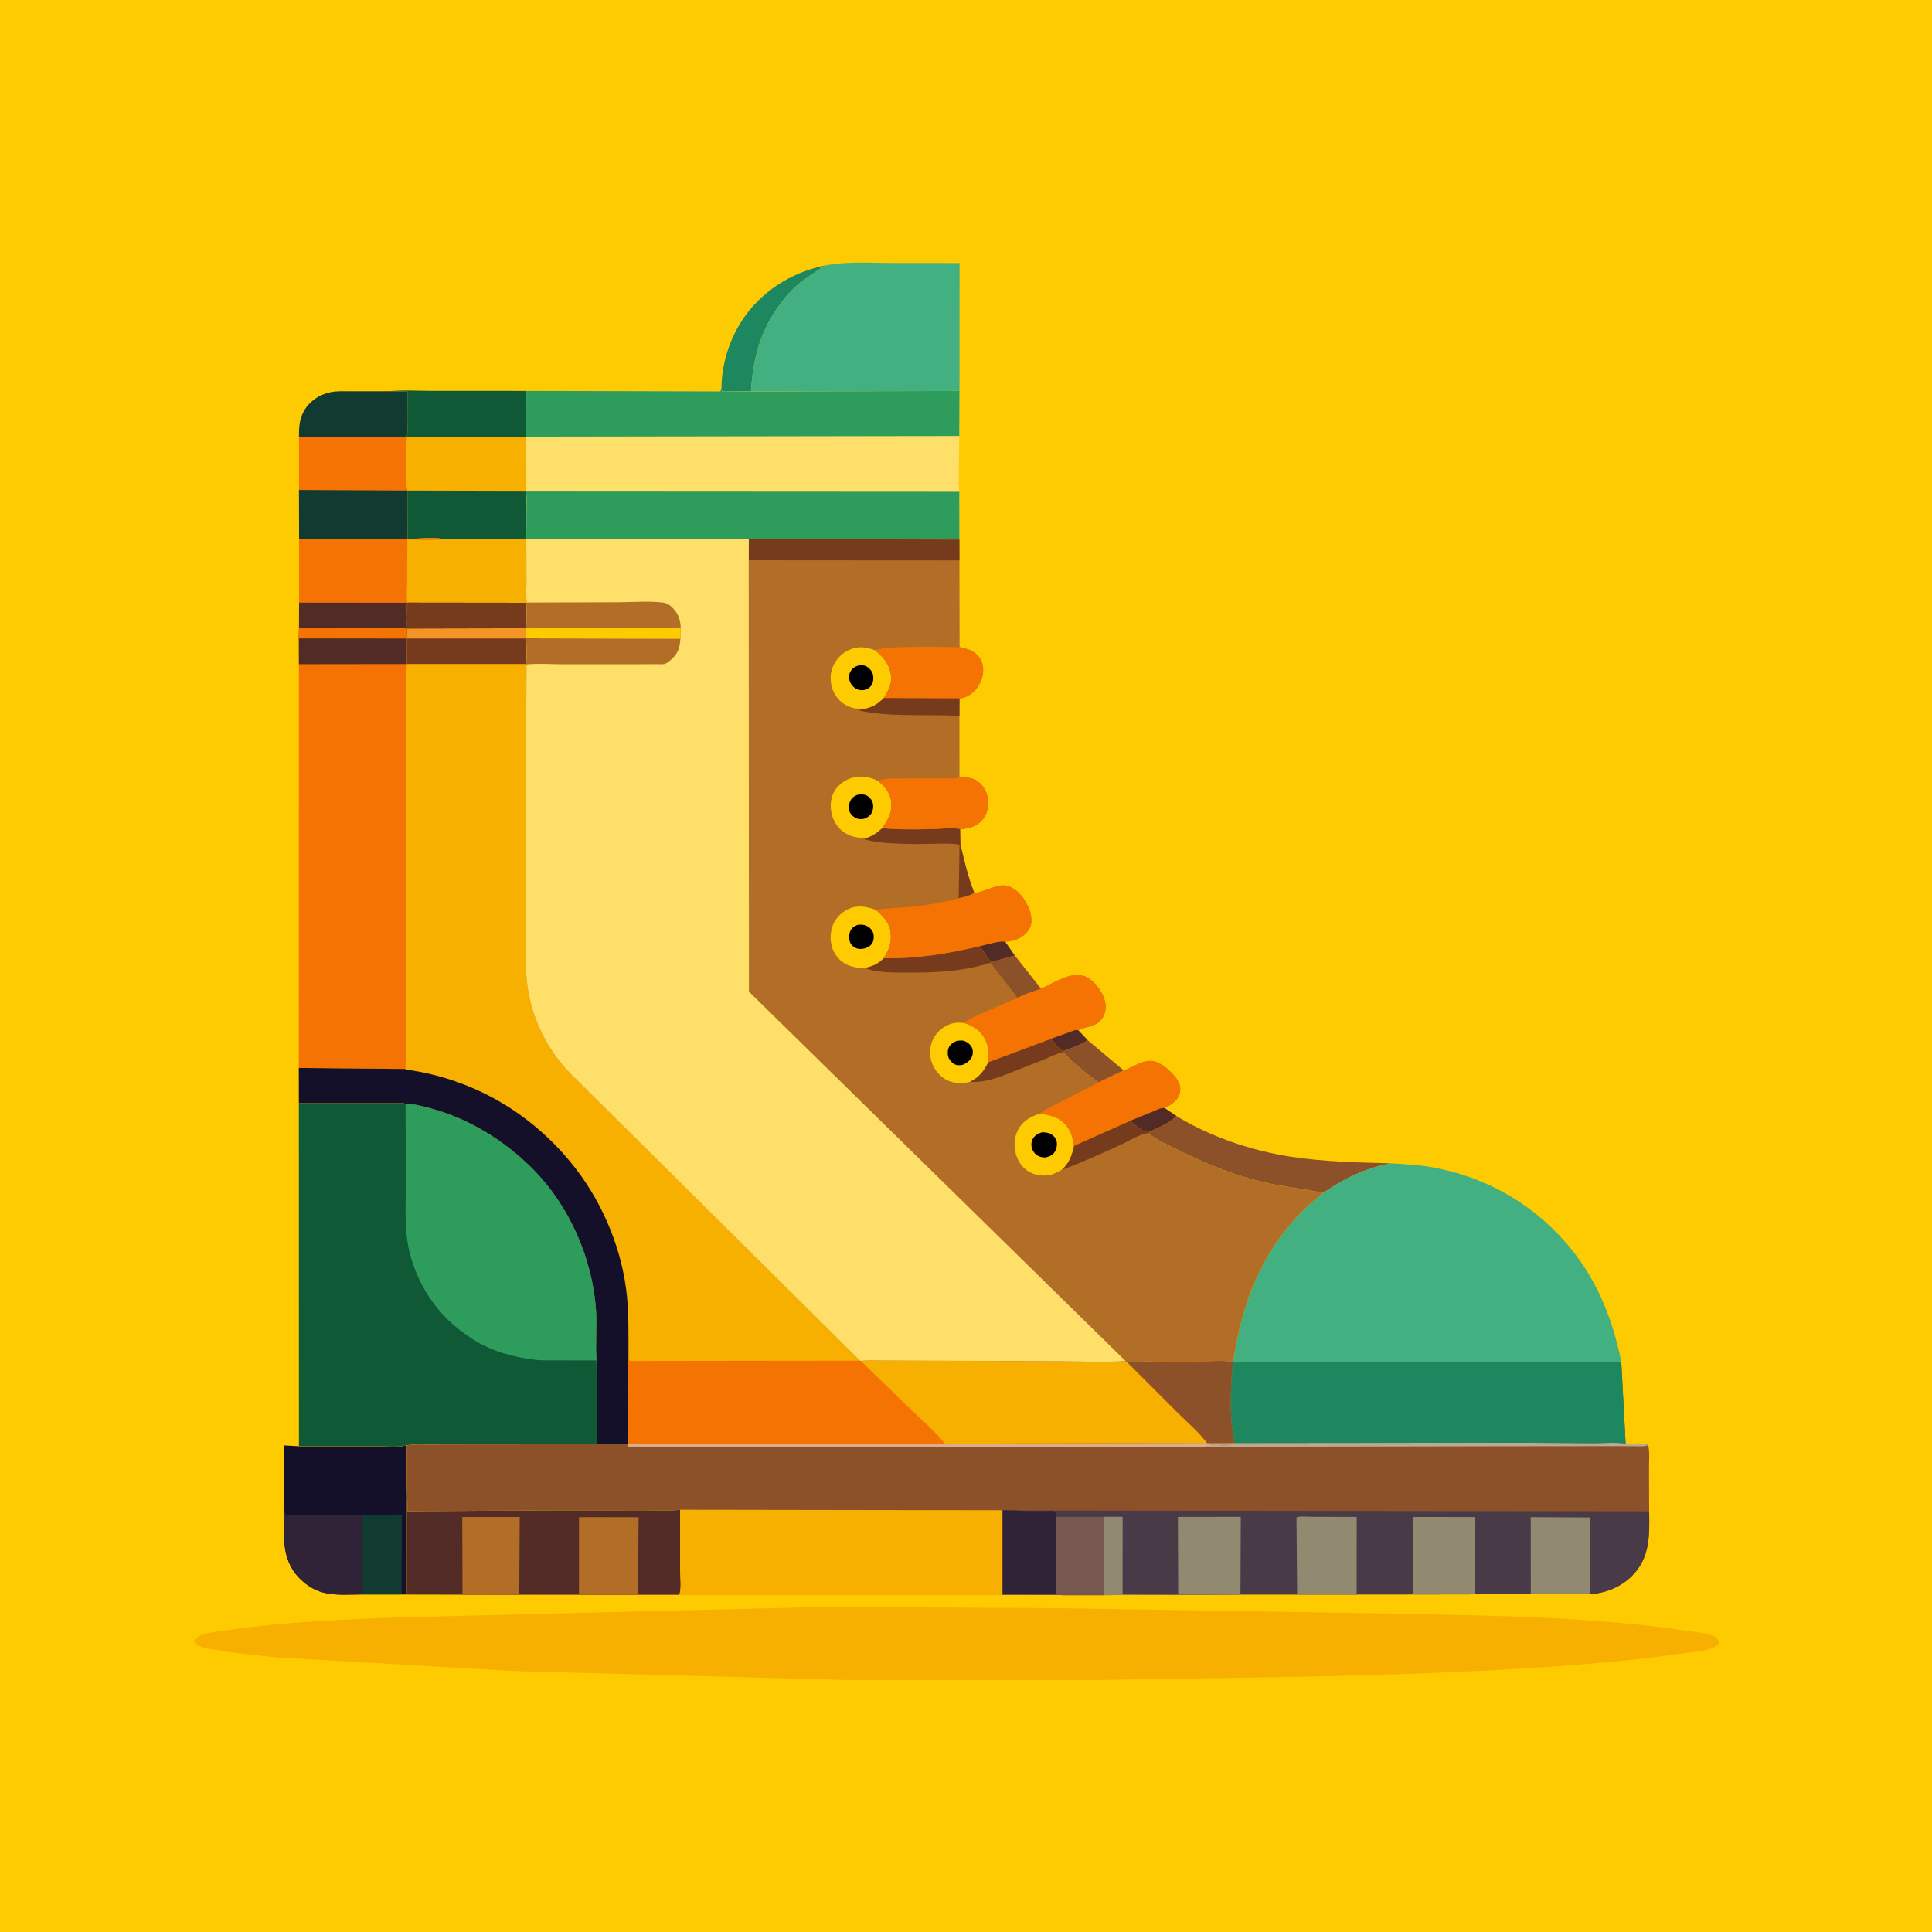 <svg version="1.1" xmlns="http://www.w3.org/2000/svg" style="display: block;" viewBox="0 0 2048 2048" width="1024" height="1024">
<path transform="translate(0,0)" fill="rgb(254,203,0)" d="M -0 -0 L 2048 0 L 2048 2048 L -0 2048 L -0 -0 z"/>
<path transform="translate(0,0)" fill="rgb(141,81,42)" d="M 1152.98 1102.66 L 1191.18 1134.71 L 1164.43 1147.44 C 1151.97 1138.17 1137.08 1126.75 1126.84 1115.06 L 1127.07 1114.21 C 1135.66 1110.94 1145.29 1107.67 1152.98 1102.66 z"/>
<path transform="translate(0,0)" fill="rgb(29,135,95)" d="M 764.771 412.045 C 764.969 386.676 772.606 361.249 786.409 340 C 806.5 309.069 838.519 288.908 874.275 281.445 L 849.366 298.717 C 841.328 305.237 833.657 313.266 827.5 321.563 C 805.731 350.895 798.519 379.001 796.016 414.939 L 765.543 415.151 L 764.771 412.045 z"/>
<path transform="translate(0,0)" fill="rgb(17,58,49)" d="M 316.935 462.875 C 316.856 452.772 317.424 443.328 322.927 434.442 C 328.748 425.043 338.316 418.528 349.045 416.09 L 350.5 415.78 C 357.542 414.242 365.542 414.851 372.755 414.798 L 412.821 414.756 L 431.909 415.11 L 431.82 446.071 C 431.802 451.319 432.496 457.777 431.243 462.831 L 316.935 462.875 z"/>
<path transform="translate(0,0)" fill="rgb(16,89,54)" d="M 412.821 414.756 C 427.904 413.221 444.253 414.396 459.452 414.365 L 557.935 414.381 L 557.869 462.871 L 431.744 463.021 L 431.243 462.831 C 432.496 457.777 431.802 451.319 431.82 446.071 L 431.909 415.11 L 412.821 414.756 z"/>
<path transform="translate(0,0)" fill="rgb(141,81,42)" d="M 1247.05 1183.05 C 1283.08 1204.98 1325.41 1219.38 1367 1225.96 C 1402.54 1231.58 1438.57 1232.21 1474.46 1233.2 C 1447.42 1238.38 1425.57 1248.77 1403.01 1264.36 L 1351.67 1255.82 C 1315.45 1248.78 1282.46 1235.77 1249.56 1219.39 C 1239.36 1214.31 1225.39 1208.53 1216.95 1201.03 L 1217.12 1200.19 C 1227.59 1195.41 1238.8 1191.28 1247.05 1183.05 z"/>
<path transform="translate(0,0)" fill="rgb(244,115,2)" d="M 316.935 462.875 L 431.243 462.831 L 431.744 463.021 C 430.524 473.252 431.163 484.042 431.173 494.349 C 431.181 502.724 430.531 511.781 431.85 520.051 L 431.933 571.184 L 317.047 571.431 L 316.933 519.471 L 316.935 462.875 z"/>
<path transform="translate(0,0)" fill="rgb(17,58,49)" d="M 316.933 519.471 L 431.85 520.051 L 431.933 571.184 L 317.047 571.431 L 316.933 519.471 z"/>
<path transform="translate(0,0)" fill="rgb(247,175,0)" d="M 431.744 463.021 L 557.869 462.871 L 557.993 520.244 L 557.278 520.34 C 558.77 525.699 558.066 532.186 558.055 537.75 L 557.92 571.1 L 469.81 571.265 C 458.116 569.624 443.893 571.184 431.933 571.184 L 431.85 520.051 C 430.531 511.781 431.181 502.724 431.173 494.349 C 431.163 484.042 430.524 473.252 431.744 463.021 z"/>
<path transform="translate(0,0)" fill="rgb(16,89,54)" d="M 431.85 520.051 L 557.278 520.34 C 558.77 525.699 558.066 532.186 558.055 537.75 L 557.92 571.1 L 469.81 571.265 C 458.116 569.624 443.893 571.184 431.933 571.184 L 431.85 520.051 z"/>
<path transform="translate(0,0)" fill="rgb(21,16,41)" d="M 301.201 1599.42 L 300.983 1532.21 L 316.905 1533.12 L 396.615 1533.03 C 407.145 1532.99 420.896 1534.57 431.062 1532.21 L 431.148 1567.87 L 431.18 1690.29 L 425.738 1690.15 L 383.144 1690.16 C 372.049 1690.14 359.871 1691.11 348.93 1689.39 L 347.5 1689.15 C 335.699 1687.31 325.74 1681.42 317.417 1672.96 C 297.308 1652.54 301.109 1625.67 301.201 1599.42 z"/>
<path transform="translate(0,0)" fill="rgb(17,58,49)" d="M 383.04 1605.68 L 414.349 1605.74 C 417.374 1605.74 423.495 1605 426.048 1606.36 L 425.738 1690.15 L 383.144 1690.16 L 383.04 1605.68 z"/>
<path transform="translate(0,0)" fill="rgb(49,35,55)" d="M 301.201 1599.42 C 301.663 1601.7 301.951 1603.81 303 1605.9 L 383.04 1605.68 L 383.144 1690.16 C 372.049 1690.14 359.871 1691.11 348.93 1689.39 L 347.5 1689.15 C 335.699 1687.31 325.74 1681.42 317.417 1672.96 C 297.308 1652.54 301.109 1625.67 301.201 1599.42 z"/>
<path transform="translate(0,0)" fill="rgb(83,43,38)" d="M 431.148 1567.87 L 431.29 1569.37 L 432.063 1601.98 L 597.154 1601.03 L 687.011 1601.01 C 697.968 1600.83 710.233 1601.89 720.985 1600.44 L 721.015 1663.87 C 721.01 1671.05 722.602 1683.61 720.245 1690.16 L 720.159 1690.77 L 573 1690.6 L 490.263 1690.42 L 431.18 1690.29 L 431.148 1567.87 z"/>
<path transform="translate(0,0)" fill="rgb(178,109,38)" d="M 490.263 1690.42 L 490.028 1608.09 L 550.915 1608.08 L 550.449 1689.99 L 573 1689.94 L 613.709 1689.96 L 613.779 1608.23 L 676.963 1608.34 L 676.269 1690.08 L 720.245 1690.16 L 720.159 1690.77 L 573 1690.6 L 490.263 1690.42 z"/>
<path transform="translate(0,0)" fill="rgb(66,176,129)" d="M 874.275 281.445 C 896.791 277.108 919.698 278.6 942.515 278.785 L 1017.17 278.837 L 1017.09 414.467 L 796.016 414.939 C 798.519 379.001 805.731 350.895 827.5 321.563 C 833.657 313.266 841.328 305.237 849.366 298.717 L 874.275 281.445 z"/>
<path transform="translate(0,0)" fill="rgb(247,175,0)" d="M 431.933 571.184 C 443.893 571.184 458.116 569.624 469.81 571.265 L 557.92 571.1 L 558.023 619.043 C 558.04 625.072 556.945 633.143 558.699 638.719 L 557.956 638.971 C 557.916 646.907 559.412 658.52 557.293 665.953 L 557.846 666.077 C 557.878 669.551 557.667 673.214 558.128 676.654 L 557.359 676.853 C 558.361 684.364 559.109 696.803 557.348 704.077 L 431.72 704.087 L 431.133 703.926 L 431.075 676.885 L 431.113 666.239 L 430.362 665.957 L 316.938 666.076 L 317.043 638.825 L 317.047 571.431 L 431.933 571.184 z"/>
<path transform="translate(0,0)" fill="rgb(118,58,28)" d="M 431.827 638.822 L 557.956 638.971 C 557.916 646.907 559.412 658.52 557.293 665.953 L 557.846 666.077 C 557.878 669.551 557.667 673.214 558.128 676.654 L 557.359 676.853 C 558.361 684.364 559.109 696.803 557.348 704.077 L 431.72 704.087 L 431.133 703.926 L 431.075 676.885 L 431.113 666.239 L 430.362 665.957 C 432.631 658.834 431.004 646.668 431.021 638.94 L 431.827 638.822 z"/>
<path transform="translate(0,0)" fill="rgb(243,148,36)" d="M 557.293 665.953 L 557.846 666.077 C 557.878 669.551 557.667 673.214 558.128 676.654 L 557.359 676.853 L 431.075 676.885 L 431.113 666.239 L 557.293 665.953 z"/>
<path transform="translate(0,0)" fill="rgb(118,58,28)" d="M 431.827 638.822 L 557.956 638.971 C 557.916 646.907 559.412 658.52 557.293 665.953 L 431.113 666.239 L 430.362 665.957 C 432.631 658.834 431.004 646.668 431.021 638.94 L 431.827 638.822 z"/>
<path transform="translate(0,0)" fill="rgb(244,115,2)" d="M 431.933 571.184 C 443.893 571.184 458.116 569.624 469.81 571.265 L 468.573 571.503 C 457.511 573.474 443.212 571.839 431.804 571.845 L 431.558 619.748 C 431.529 625.407 430.513 633.37 431.827 638.822 L 431.021 638.94 C 431.004 646.668 432.631 658.834 430.362 665.957 L 316.938 666.076 L 317.043 638.825 L 317.047 571.431 L 431.933 571.184 z"/>
<path transform="translate(0,0)" fill="rgb(83,43,38)" d="M 317.043 638.825 L 431.021 638.94 C 431.004 646.668 432.631 658.834 430.362 665.957 L 316.938 666.076 L 317.043 638.825 z"/>
<path transform="translate(0,0)" fill="rgb(247,175,0)" d="M 720.985 1600.44 L 1062.04 1600.97 L 1062.1 1667.31 C 1062.11 1672.36 1060.69 1685.97 1063.07 1689.95 L 1062.93 1690.81 L 720.159 1690.77 L 720.245 1690.16 C 722.602 1683.61 721.01 1671.05 721.015 1663.87 L 720.985 1600.44 z"/>
<path transform="translate(0,0)" fill="rgb(244,115,2)" d="M 316.938 666.076 L 430.362 665.957 L 431.113 666.239 L 431.075 676.885 L 431.133 703.926 L 431.72 704.087 C 430.274 715.169 431.179 727.192 431.184 738.382 L 430.853 796.257 L 430.491 1045.23 L 430.357 1106.67 C 430.28 1115.26 431.012 1124.72 429.77 1133.15 L 316.742 1132.11 L 316.85 704.075 L 316.767 676.754 L 316.938 666.076 z"/>
<path transform="translate(0,0)" fill="rgb(83,43,38)" d="M 316.938 666.076 L 430.362 665.957 L 431.113 666.239 L 431.075 676.885 L 431.133 703.926 L 316.85 704.075 L 316.767 676.754 L 316.938 666.076 z"/>
<path transform="translate(0,0)" fill="rgb(244,115,2)" d="M 316.938 666.076 L 430.362 665.957 L 431.113 666.239 L 431.075 676.885 L 316.767 676.754 L 316.938 666.076 z"/>
<path transform="translate(0,0)" fill="rgb(66,176,129)" d="M 1474.46 1233.2 C 1488.83 1234.03 1503.3 1234.75 1517.5 1237.25 C 1571.96 1246.87 1620.66 1273.4 1657.57 1314.64 C 1690.77 1351.73 1709.01 1395.23 1718.59 1443.53 L 1307.01 1443.87 C 1317.87 1372.45 1344.18 1309.61 1403.01 1264.36 C 1425.57 1248.77 1447.42 1238.38 1474.46 1233.2 z"/>
<path transform="translate(0,0)" fill="rgb(254,223,105)" d="M 764.771 412.045 L 765.543 415.151 L 796.016 414.939 L 1017.09 414.467 L 1016.88 462.183 L 1016.41 500.194 C 1016.44 506.611 1015.85 514.241 1016.91 520.511 L 1016.97 571.994 L 793.763 571.422 L 557.92 571.1 L 558.055 537.75 C 558.066 532.186 558.77 525.699 557.278 520.34 L 557.993 520.244 L 557.869 462.871 L 557.935 414.381 L 763.5 414.896 L 764.771 412.045 z"/>
<path transform="translate(0,0)" fill="rgb(46,156,91)" d="M 764.771 412.045 L 765.543 415.151 L 796.016 414.939 L 1017.09 414.467 L 1016.88 462.183 L 557.869 462.871 L 557.935 414.381 L 763.5 414.896 L 764.771 412.045 z"/>
<path transform="translate(0,0)" fill="rgb(46,156,91)" d="M 557.993 520.244 L 1016.91 520.511 L 1016.97 571.994 L 793.763 571.422 L 557.92 571.1 L 558.055 537.75 C 558.066 532.186 558.77 525.699 557.278 520.34 L 557.993 520.244 z"/>
<path transform="translate(0,0)" fill="rgb(247,175,0)" d="M 872.839 1703.45 L 1120.94 1704.77 L 1478.58 1710.53 C 1581.11 1712.78 1685.49 1713.52 1787.1 1728.63 C 1794.94 1729.79 1813.4 1731.22 1819.5 1736.21 C 1821.91 1738.19 1821.89 1739.54 1822.09 1742.5 C 1815.64 1748.76 1805.15 1749.43 1796.57 1750.96 L 1743.51 1758 C 1627.21 1770.41 1510.38 1774.34 1393.53 1777.13 L 1156.14 1780.98 L 897.5 1780.85 L 545.704 1771.37 L 296.5 1757.07 C 274.742 1755.04 253.221 1753.14 231.67 1749.33 C 225.016 1748.15 216.013 1747.13 210 1744.06 C 207.344 1742.7 206.569 1741.82 205.831 1739 C 206.387 1738.16 206.634 1737.69 207.304 1737 C 213.681 1730.52 234.928 1729.07 244.053 1727.73 C 300.311 1719.49 357.087 1717.22 413.819 1714.79 L 688.806 1707.87 L 872.839 1703.45 z"/>
<path transform="translate(0,0)" fill="rgb(141,81,42)" d="M 1193.14 1442.75 L 1194.97 1444.22 C 1221.26 1442.32 1248.12 1443.12 1274.5 1443.13 C 1284.42 1443.13 1297.66 1441.52 1307.01 1443.87 L 1718.59 1443.53 L 1723.22 1530.27 C 1728.89 1530.71 1743.16 1529.05 1747.13 1531.97 C 1748.94 1539.05 1748 1547.81 1748.03 1555.2 L 1748.16 1602.07 C 1748.5 1627.28 1749.32 1650.94 1730.26 1670.25 C 1718.25 1682.41 1702.58 1688.47 1685.8 1690.01 L 1622.71 1689.98 L 1563.03 1690.03 L 1497.89 1690.14 L 1438.09 1690.2 L 1375 1690.2 L 1314.93 1690.25 L 1170.42 1690.89 L 1062.93 1690.81 L 1063.07 1689.95 C 1060.69 1685.97 1062.11 1672.36 1062.1 1667.31 L 1062.04 1600.97 L 720.985 1600.44 C 710.233 1601.89 697.968 1600.83 687.011 1601.01 L 597.154 1601.03 L 432.063 1601.98 L 431.29 1569.37 L 431.148 1567.87 L 431.062 1532.21 C 437.687 1530.66 445.352 1531.29 452.169 1531.25 L 491.618 1531.16 L 632.924 1531.04 L 666.064 1530.94 L 1001.72 1530.44 C 989.876 1516.08 974.973 1503.24 961.465 1490.41 L 912.49 1442.7 C 920.192 1441.68 928.664 1442.27 936.48 1442.23 L 984.464 1442.42 L 1121.69 1443 C 1145.26 1443.06 1169.66 1444.37 1193.14 1442.75 z"/>
<path transform="translate(0,0)" fill="rgb(189,169,146)" d="M 1308.48 1529.66 L 1608.03 1529.36 L 1689 1529.82 C 1699.96 1529.9 1712.5 1528.7 1723.22 1530.27 C 1728.89 1530.71 1743.16 1529.05 1747.13 1531.97 C 1742.65 1533.73 1737.42 1533.09 1732.66 1533.05 L 1706.65 1533 L 1603.49 1533.09 L 1277.41 1533.7 C 1280.44 1532.57 1283.8 1532.68 1287 1532.51 L 1288.5 1531.51 C 1292.76 1532.47 1300.18 1532.23 1304.51 1531.5 C 1298.48 1531.01 1286.62 1533.34 1281.58 1530.65 L 1280.2 1529.84 L 1308.48 1529.66 z"/>
<path transform="translate(0,0)" fill="rgb(221,172,136)" d="M 1279.26 1529.51 L 1280.2 1529.84 L 1281.58 1530.65 C 1286.62 1533.34 1298.48 1531.01 1304.51 1531.5 C 1300.18 1532.23 1292.76 1532.47 1288.5 1531.51 L 1287 1532.51 C 1283.8 1532.68 1280.44 1532.57 1277.41 1533.7 L 665.5 1533.51 L 666.064 1530.94 L 1001.72 1530.44 L 1279.26 1529.51 z"/>
<path transform="translate(0,0)" fill="rgb(247,175,0)" d="M 1193.14 1442.75 L 1194.97 1444.22 C 1221.26 1442.32 1248.12 1443.12 1274.5 1443.13 C 1284.42 1443.13 1297.66 1441.52 1307.01 1443.87 C 1305.25 1463.78 1303.94 1484.46 1305.31 1504.42 C 1305.89 1512.87 1307.65 1521.22 1308.48 1529.66 L 1280.2 1529.84 L 1279.26 1529.51 L 1001.72 1530.44 C 989.876 1516.08 974.973 1503.24 961.465 1490.41 L 912.49 1442.7 C 920.192 1441.68 928.664 1442.27 936.48 1442.23 L 984.464 1442.42 L 1121.69 1443 C 1145.26 1443.06 1169.66 1444.37 1193.14 1442.75 z"/>
<path transform="translate(0,0)" fill="rgb(141,81,42)" d="M 1194.97 1444.22 C 1221.26 1442.32 1248.12 1443.12 1274.5 1443.13 C 1284.42 1443.13 1297.66 1441.52 1307.01 1443.87 C 1305.25 1463.78 1303.94 1484.46 1305.31 1504.42 C 1305.89 1512.87 1307.65 1521.22 1308.48 1529.66 L 1280.2 1529.84 L 1279.26 1529.51 C 1271.09 1518.35 1259.16 1508.28 1249.32 1498.52 L 1194.97 1444.22 z"/>
<path transform="translate(0,0)" fill="rgb(29,135,95)" d="M 1718.59 1443.53 L 1723.22 1530.27 C 1712.5 1528.7 1699.96 1529.9 1689 1529.82 L 1608.03 1529.36 L 1308.48 1529.66 C 1307.65 1521.22 1305.89 1512.87 1305.31 1504.42 C 1303.94 1484.46 1305.25 1463.78 1307.01 1443.87 L 1718.59 1443.53 z"/>
<path transform="translate(0,0)" fill="rgb(73,58,72)" d="M 1063.07 1689.95 L 1063.04 1600.99 L 1077.49 1601.24 L 1748.16 1602.07 C 1748.5 1627.28 1749.32 1650.94 1730.26 1670.25 C 1718.25 1682.41 1702.58 1688.47 1685.8 1690.01 L 1622.71 1689.98 L 1563.03 1690.03 L 1497.89 1690.14 L 1438.09 1690.2 L 1375 1690.2 L 1314.93 1690.25 L 1170.42 1690.89 L 1062.93 1690.81 L 1063.07 1689.95 z"/>
<path transform="translate(0,0)" fill="rgb(146,137,113)" d="M 1622.71 1689.98 L 1622.65 1608.25 L 1685.82 1608.61 L 1685.8 1690.01 L 1622.71 1689.98 z"/>
<path transform="translate(0,0)" fill="rgb(146,137,113)" d="M 1375 1690.2 L 1374.31 1608.43 C 1379.44 1606.94 1386.7 1607.94 1392.14 1607.94 L 1438.18 1607.97 L 1438.09 1690.2 L 1375 1690.2 z"/>
<path transform="translate(0,0)" fill="rgb(146,137,113)" d="M 1497.89 1690.14 L 1497.45 1608.08 L 1562.96 1608.14 C 1564.88 1614.5 1563.41 1624.83 1563.35 1631.59 L 1563.03 1690.03 L 1497.89 1690.14 z"/>
<path transform="translate(0,0)" fill="rgb(146,137,113)" d="M 1170.24 1607.89 L 1190.06 1607.9 L 1189.97 1690.12 L 1248.93 1690.22 L 1248.62 1607.99 L 1315.28 1607.93 L 1314.93 1690.25 L 1170.42 1690.89 L 1170.24 1607.89 z"/>
<path transform="translate(0,0)" fill="rgb(49,35,55)" d="M 1063.07 1689.95 L 1063.04 1600.99 L 1077.49 1601.24 L 1078.83 1601.34 C 1088.84 1602.05 1098.98 1601.8 1109.02 1601.82 C 1112.46 1601.82 1116.34 1601.01 1119.18 1603 L 1119.45 1607.92 L 1170.24 1607.89 L 1170.42 1690.89 L 1062.93 1690.81 L 1063.07 1689.95 z"/>
<path transform="translate(0,0)" fill="rgb(118,88,80)" d="M 1119.45 1607.92 L 1170.24 1607.89 L 1170.42 1690.89 L 1062.93 1690.81 L 1063.07 1689.95 L 1119.03 1690.2 L 1119.35 1608.97 L 1119.45 1607.92 z"/>
<path transform="translate(0,0)" fill="rgb(247,175,0)" d="M 431.72 704.087 L 557.348 704.077 L 558.097 704.33 L 557.115 919.312 L 557.165 987.494 C 557.143 1011.49 556.183 1034.93 561.535 1058.54 C 568.249 1088.16 582.664 1114.79 603.521 1136.85 L 911.707 1442.41 L 912.49 1442.7 L 961.465 1490.41 C 974.973 1503.24 989.876 1516.08 1001.72 1530.44 L 666.064 1530.94 L 632.924 1531.04 L 491.618 1531.16 L 452.169 1531.25 C 445.352 1531.29 437.687 1530.66 431.062 1532.21 C 420.896 1534.57 407.145 1532.99 396.615 1533.03 L 316.905 1533.12 L 316.831 1169.32 L 316.742 1132.11 L 429.77 1133.15 C 431.012 1124.72 430.28 1115.26 430.357 1106.67 L 430.491 1045.23 L 430.853 796.257 L 431.184 738.382 C 431.179 727.192 430.274 715.169 431.72 704.087 z"/>
<path transform="translate(0,0)" fill="rgb(21,16,41)" d="M 316.742 1132.11 L 429.77 1133.15 L 430.044 1133.72 C 502.879 1143.64 566.755 1181.66 611.307 1240.14 C 640.185 1278.04 659.745 1326.14 664.562 1373.69 C 666.503 1392.85 666.159 1412.24 666.201 1431.48 L 666.064 1530.94 L 632.924 1531.04 L 632.334 1442.14 C 630.848 1424.26 633 1405.9 631.686 1387.93 C 627.696 1333.36 603.501 1278.41 564.95 1239.42 C 535.246 1209.38 496.967 1185.64 456 1174.77 C 447.613 1172.55 438.637 1170.08 429.932 1170.03 L 427.313 1169.37 L 316.831 1169.32 L 316.742 1132.11 z"/>
<path transform="translate(0,0)" fill="rgb(244,115,2)" d="M 666.201 1431.48 C 666.473 1435.25 666.6 1439.04 667.5 1442.72 L 911.707 1442.41 L 912.49 1442.7 L 961.465 1490.41 C 974.973 1503.24 989.876 1516.08 1001.72 1530.44 L 666.064 1530.94 L 666.201 1431.48 z"/>
<path transform="translate(0,0)" fill="rgb(16,89,54)" d="M 316.831 1169.32 L 427.313 1169.37 L 429.932 1170.03 C 438.637 1170.08 447.613 1172.55 456 1174.77 C 496.967 1185.64 535.246 1209.38 564.95 1239.42 C 603.501 1278.41 627.696 1333.36 631.686 1387.93 C 633 1405.9 630.848 1424.26 632.334 1442.14 L 632.924 1531.04 L 491.618 1531.16 L 452.169 1531.25 C 445.352 1531.29 437.687 1530.66 431.062 1532.21 C 420.896 1534.57 407.145 1532.99 396.615 1533.03 L 316.905 1533.12 L 316.831 1169.32 z"/>
<path transform="translate(0,0)" fill="rgb(46,156,91)" d="M 429.932 1170.03 C 438.637 1170.08 447.613 1172.55 456 1174.77 C 496.967 1185.64 535.246 1209.38 564.95 1239.42 C 603.501 1278.41 627.696 1333.36 631.686 1387.93 C 633 1405.9 630.848 1424.26 632.334 1442.14 L 592.591 1442.07 C 583.796 1442.04 574.738 1442.43 566.009 1441.31 C 543.422 1438.42 520.392 1432.21 501.14 1419.59 C 491.872 1413.52 482.834 1406.89 474.897 1399.12 C 450.567 1375.3 434.365 1342.37 430.935 1308.51 C 429.179 1291.18 430.243 1272.99 430.188 1255.56 L 429.932 1170.03 z"/>
<path transform="translate(0,0)" fill="rgb(178,109,38)" d="M 557.92 571.1 L 793.763 571.422 L 1016.97 571.994 L 1017.02 594.077 L 1017.19 685.984 C 1025.91 687.81 1033.7 690.231 1038.87 698 C 1042.57 703.551 1042.81 710.699 1041.34 717.042 C 1039.45 725.188 1034.21 732.779 1027 737.116 C 1024.77 738.457 1019.72 740.717 1017.09 740.156 L 1017.02 758.806 L 1017.07 824.137 C 1025.24 823.67 1032.63 824.435 1038.94 830.287 C 1044.43 835.377 1047.31 842.787 1047.57 850.209 C 1047.82 857.127 1045.5 864.862 1040.65 869.925 C 1034.93 875.899 1026.99 878.521 1018.85 878.828 L 1017.74 878.812 L 1018.1 895.391 C 1022.16 912.339 1026.18 929.866 1032.62 946.1 C 1036.01 946.989 1038.51 945.55 1041.83 944.52 C 1047.89 942.636 1054.51 939.652 1060.76 938.73 C 1071.45 937.155 1081.23 946.143 1086.35 954.559 C 1091.02 962.245 1094.99 972.111 1092.59 981.166 C 1091.12 986.72 1085.46 991.923 1080.51 994.474 C 1076.5 996.54 1069.93 998.158 1065.4 998.189 L 1075.56 1012.77 L 1103.47 1048.16 C 1116.83 1042.3 1135.26 1029.26 1149.87 1034.96 C 1158.2 1038.21 1166.15 1047.97 1169.55 1056.09 C 1172.4 1062.9 1173.13 1069.58 1170.02 1076.5 C 1167.54 1082 1163.59 1085.11 1158 1087.14 C 1153.14 1088.91 1147.49 1089.68 1142.96 1092.13 L 1152.98 1102.66 C 1145.29 1107.67 1135.66 1110.94 1127.07 1114.21 L 1126.84 1115.06 C 1137.08 1126.75 1151.97 1138.17 1164.43 1147.44 L 1191.18 1134.71 L 1193.01 1134.04 C 1203.36 1130.12 1214.56 1121.19 1226.29 1125.97 C 1235.14 1129.58 1246.8 1140.18 1250.18 1149.22 C 1251.73 1153.35 1251.22 1158.29 1249.31 1162.24 C 1246.43 1168.19 1240.17 1171.66 1234.57 1174.61 L 1247.05 1183.05 C 1238.8 1191.28 1227.59 1195.41 1217.12 1200.19 L 1216.95 1201.03 C 1225.39 1208.53 1239.36 1214.31 1249.56 1219.39 C 1282.46 1235.77 1315.45 1248.78 1351.67 1255.82 L 1403.01 1264.36 C 1344.18 1309.61 1317.87 1372.45 1307.01 1443.87 C 1297.66 1441.52 1284.42 1443.13 1274.5 1443.13 C 1248.12 1443.12 1221.26 1442.32 1194.97 1444.22 L 1193.14 1442.75 C 1169.66 1444.37 1145.26 1443.06 1121.69 1443 L 984.464 1442.42 L 936.48 1442.23 C 928.664 1442.27 920.192 1441.68 912.49 1442.7 L 911.707 1442.41 L 603.521 1136.85 C 582.664 1114.79 568.249 1088.16 561.535 1058.54 C 556.183 1034.93 557.143 1011.49 557.165 987.494 L 557.115 919.312 L 558.097 704.33 L 557.348 704.077 C 559.109 696.803 558.361 684.364 557.359 676.853 L 558.128 676.654 C 557.667 673.214 557.878 669.551 557.846 666.077 L 557.293 665.953 C 559.412 658.52 557.916 646.907 557.956 638.971 L 558.699 638.719 C 556.945 633.143 558.04 625.072 558.023 619.043 L 557.92 571.1 z"/>
<path transform="translate(0,0)" fill="rgb(141,81,42)" d="M 1075.56 1012.77 L 1103.47 1048.16 C 1095.18 1050.98 1086.53 1053.62 1078.73 1057.66 L 1049.89 1020.53 L 1050.91 1019.7 L 1075.56 1012.77 z"/>
<path transform="translate(0,0)" fill="rgb(118,58,28)" d="M 1138.41 1214.59 L 1197.65 1188.28 C 1201.93 1191.45 1212.27 1200.37 1217.12 1200.19 L 1216.95 1201.03 C 1206.83 1202.65 1195.44 1210.19 1186.01 1214.43 C 1165.89 1223.48 1145.98 1232.67 1125.24 1240.23 C 1133.56 1232.61 1136.07 1225.2 1138.41 1214.59 z"/>
<path transform="translate(0,0)" fill="rgb(118,58,28)" d="M 1047.47 1126.06 L 1114.01 1101.2 C 1117.7 1105.36 1122.12 1111.75 1127.07 1114.21 L 1126.84 1115.06 C 1119.46 1117.21 1112.55 1120.69 1105.45 1123.59 L 1063.9 1139.96 C 1052.06 1144.17 1040.61 1147.67 1027.89 1146.82 C 1037.9 1141.79 1042.6 1135.86 1047.47 1126.06 z"/>
<path transform="translate(0,0)" fill="rgb(118,58,28)" d="M 936.86 739.839 L 1017.09 740.156 L 1017.02 758.806 C 984.988 757.148 951.687 759.791 920 754.983 C 916.627 754.471 913.685 753.986 910.5 752.74 C 912.669 751.829 915.207 751.587 917.52 751.153 C 925.853 749.016 930.833 745.697 936.86 739.839 z"/>
<path transform="translate(0,0)" fill="rgb(118,58,28)" d="M 935.068 877.904 C 952.732 879.596 970.787 879.238 988.526 878.938 C 997.325 878.789 1009.22 876.977 1017.74 878.812 L 1018.1 895.391 C 1022.16 912.339 1026.18 929.866 1032.62 946.1 C 1029.45 949.514 1020.86 950.946 1016.25 952.261 L 1017.14 895.632 C 1013.71 893.19 978.176 894.887 971.669 894.731 C 954.316 894.316 933.33 894.581 916.557 889.786 L 916.662 888.9 C 924.363 886.589 929.227 883.195 935.068 877.904 z"/>
<path transform="translate(0,0)" fill="rgb(118,58,28)" d="M 936.693 1015.8 C 972.009 1016.37 1004.51 1011.08 1038.75 1002.92 C 1042.3 1008.76 1046.19 1014.74 1050.91 1019.7 L 1049.89 1020.53 C 1020.12 1030.3 988.303 1031.28 957.232 1030.97 C 945.13 1030.85 927.823 1030.95 916.78 1026.01 C 925.427 1024.09 930.293 1021.99 936.693 1015.8 z"/>
<path transform="translate(0,0)" fill="rgb(254,203,0)" d="M 1027.89 1146.82 C 1021.36 1148.64 1013.95 1148.76 1007.5 1146.53 C 999.075 1143.62 992.728 1137.3 988.959 1129.29 C 985.215 1121.32 984.939 1111.65 988.238 1103.5 C 991.313 1095.91 997.927 1089.26 1005.53 1086.23 L 1006.94 1085.69 C 1012.04 1083.7 1016.56 1084.04 1021.91 1084.29 C 1032.16 1087.86 1039.59 1092.18 1044.59 1102.31 C 1048.42 1110.09 1048.49 1117.64 1047.47 1126.06 C 1042.6 1135.86 1037.9 1141.79 1027.89 1146.82 z"/>
<path transform="translate(0,0)" fill="rgb(0,0,0)" d="M 1013.79 1103.5 C 1016.02 1103.18 1018.49 1102.73 1020.73 1103.12 C 1023.94 1103.68 1027.27 1105.98 1029.15 1108.6 C 1031.28 1111.56 1031.71 1115.03 1030.8 1118.62 C 1029.67 1123.16 1025.44 1126.42 1021.5 1128.4 C 1019.31 1129.26 1016.3 1129.39 1014 1128.91 C 1010.66 1128.22 1007.19 1124.61 1005.75 1121.64 C 1004.24 1118.51 1004.37 1113.72 1005.7 1110.54 C 1007.21 1106.95 1010.44 1105.09 1013.79 1103.5 z"/>
<path transform="translate(0,0)" fill="rgb(254,203,0)" d="M 1102.21 1180.63 C 1113.25 1181.76 1122.66 1183.93 1130.2 1192.96 C 1135.87 1199.73 1137 1206.17 1138.41 1214.59 C 1136.07 1225.2 1133.56 1232.61 1125.24 1240.23 L 1117.01 1244.28 C 1110.13 1247.28 1100.37 1246.48 1093.64 1243.56 C 1085.55 1240.05 1080.24 1233.22 1077.37 1225.01 C 1074.3 1216.19 1074.9 1205.83 1079.21 1197.5 C 1083.87 1188.48 1092.84 1183.31 1102.21 1180.63 z"/>
<path transform="translate(0,0)" fill="rgb(0,0,0)" d="M 1105.11 1200.12 C 1107.91 1200.39 1110.83 1200.62 1113.41 1201.83 C 1116.34 1203.22 1118.84 1206.02 1119.85 1209.12 C 1120.94 1212.48 1120.3 1216.94 1118.67 1220.02 C 1116.39 1224.34 1113.01 1225.77 1108.5 1226.96 C 1106.13 1226.9 1104.01 1226.82 1101.78 1225.92 C 1098.52 1224.59 1095.56 1221.65 1094.29 1218.34 C 1092.93 1214.81 1092.9 1211.15 1094.6 1207.72 C 1096.82 1203.23 1100.56 1201.5 1105.11 1200.12 z"/>
<path transform="translate(0,0)" fill="rgb(254,203,0)" d="M 917.52 751.153 C 913.109 751.166 908.08 751.52 903.801 750.374 C 894.785 747.961 888.158 742.237 883.946 733.996 C 880.421 727.099 879.406 716.977 881.832 709.62 C 884.868 700.412 891.044 693.083 899.917 688.993 C 909.441 684.603 918.304 685.667 927.75 689.483 C 936.794 696.881 943.38 704.856 944.559 717.011 C 945.414 725.823 941.261 732.652 936.86 739.839 C 930.833 745.697 925.853 749.016 917.52 751.153 z"/>
<path transform="translate(0,0)" fill="rgb(0,0,0)" d="M 909.856 705.5 C 912.761 704.909 915.321 704.944 918.021 706.241 C 921.245 707.789 923.921 710.742 925.062 714.143 C 926.181 717.482 925.971 722.944 924.053 726 C 921.966 729.326 919.501 730.509 915.832 731.5 C 913.732 731.734 911.53 731.669 909.5 730.985 C 905.7 729.705 902.441 726.369 901.013 722.653 C 899.72 719.285 899.763 715.259 901.439 712.046 C 903.36 708.364 906.085 706.867 909.856 705.5 z"/>
<path transform="translate(0,0)" fill="rgb(254,203,0)" d="M 916.662 888.9 C 915.022 888.186 915.754 888.335 913.968 888.234 C 909.102 887.958 904.972 887.384 900.453 885.436 C 892.128 881.848 886.026 875.515 882.902 866.996 C 879.779 858.476 879.58 848.183 883.812 840.007 C 887.432 833.013 894.46 827.334 901.918 824.925 C 912.074 821.644 921.66 823.373 931.035 827.932 C 939.103 835.264 944.626 841.41 944.916 853 C 945.158 862.666 940.42 870.34 935.068 877.904 C 929.227 883.195 924.363 886.589 916.662 888.9 z"/>
<path transform="translate(0,0)" fill="rgb(0,0,0)" d="M 908.899 842.5 C 911.017 842.12 913.362 841.949 915.5 842.259 C 918.745 842.728 921.613 844.841 923.437 847.5 C 925.668 850.752 926.115 854.865 925.148 858.625 C 923.941 863.321 921.535 865.203 917.451 867.5 C 914.979 868.31 912.461 868.591 909.894 868.084 C 906.225 867.36 902.654 864.386 900.903 861.099 C 899.283 858.057 899.568 853.474 900.777 850.344 C 902.436 846.048 904.791 844.265 908.899 842.5 z"/>
<path transform="translate(0,0)" fill="rgb(254,203,0)" d="M 916.78 1026.01 C 912.733 1026 908.456 1025.82 904.5 1024.9 C 896.018 1022.94 889.1 1017.94 884.708 1010.4 C 880.166 1002.62 879.346 992.078 881.904 983.5 C 884.441 974.99 890.479 968.015 898.411 964.037 C 908.691 958.88 918.036 960.974 928.336 964.48 C 936.691 971.783 943.322 978.193 944.211 990.059 C 944.991 1000.47 942.072 1007.1 936.693 1015.8 C 930.293 1021.99 925.427 1024.09 916.78 1026.01 z"/>
<path transform="translate(0,0)" fill="rgb(0,0,0)" d="M 908.846 980.5 C 912.263 980.012 915.117 979.937 918.336 981.368 C 921.618 982.827 924.584 985.639 925.668 989.139 C 926.623 992.221 926.367 996.655 924.784 999.5 C 922.965 1002.77 919.845 1004.2 916.5 1005.43 C 914.596 1005.79 912.428 1006.09 910.5 1005.87 C 907.195 1005.5 903.394 1003.04 901.718 1000.16 C 899.92 997.067 899.751 991.475 900.931 988.096 C 902.384 983.935 904.962 982.17 908.846 980.5 z"/>
<path transform="translate(0,0)" fill="rgb(118,58,28)" d="M 793.763 571.422 L 1016.97 571.994 L 1017.02 594.077 L 793.675 593.925 L 793.763 571.422 z"/>
<path transform="translate(0,0)" fill="rgb(244,115,2)" d="M 1017.19 685.984 C 1025.91 687.81 1033.7 690.231 1038.87 698 C 1042.57 703.551 1042.81 710.699 1041.34 717.042 C 1039.45 725.188 1034.21 732.779 1027 737.116 C 1024.77 738.457 1019.72 740.717 1017.09 740.156 L 936.86 739.839 C 941.261 732.652 945.414 725.823 944.559 717.011 C 943.38 704.856 936.794 696.881 927.75 689.483 C 939.124 683.929 1001.6 686.012 1017.19 685.984 z"/>
<path transform="translate(0,0)" fill="rgb(244,115,2)" d="M 1017.07 824.137 C 1025.24 823.67 1032.63 824.435 1038.94 830.287 C 1044.43 835.377 1047.31 842.787 1047.57 850.209 C 1047.82 857.127 1045.5 864.862 1040.65 869.925 C 1034.93 875.899 1026.99 878.521 1018.85 878.828 L 1017.74 878.812 C 1009.22 876.977 997.325 878.789 988.526 878.938 C 970.787 879.238 952.732 879.596 935.068 877.904 C 940.42 870.34 945.158 862.666 944.916 853 C 944.626 841.41 939.103 835.264 931.035 827.932 C 937.109 824.645 946.234 825.335 953.033 825.212 L 995.054 824.975 C 1002.19 824.951 1010.09 825.606 1017.07 824.137 z"/>
<path transform="translate(0,0)" fill="rgb(244,115,2)" d="M 1191.18 1134.71 L 1193.01 1134.04 C 1203.36 1130.12 1214.56 1121.19 1226.29 1125.97 C 1235.14 1129.58 1246.8 1140.18 1250.18 1149.22 C 1251.73 1153.35 1251.22 1158.29 1249.31 1162.24 C 1246.43 1168.19 1240.17 1171.66 1234.57 1174.61 L 1247.05 1183.05 C 1238.8 1191.28 1227.59 1195.41 1217.12 1200.19 C 1212.27 1200.37 1201.93 1191.45 1197.65 1188.28 L 1138.41 1214.59 C 1137 1206.17 1135.87 1199.73 1130.2 1192.96 C 1122.66 1183.93 1113.25 1181.76 1102.21 1180.63 C 1108.34 1175.32 1117.07 1171.84 1124.26 1168.1 L 1164.43 1147.44 L 1191.18 1134.71 z"/>
<path transform="translate(0,0)" fill="rgb(83,43,38)" d="M 1197.65 1188.28 L 1223.69 1177.63 C 1227.3 1176.16 1230.67 1174.14 1234.57 1174.61 L 1247.05 1183.05 C 1238.8 1191.28 1227.59 1195.41 1217.12 1200.19 C 1212.27 1200.37 1201.93 1191.45 1197.65 1188.28 z"/>
<path transform="translate(0,0)" fill="rgb(244,115,2)" d="M 1103.47 1048.16 C 1116.83 1042.3 1135.26 1029.26 1149.87 1034.96 C 1158.2 1038.21 1166.15 1047.97 1169.55 1056.09 C 1172.4 1062.9 1173.13 1069.58 1170.02 1076.5 C 1167.54 1082 1163.59 1085.11 1158 1087.14 C 1153.14 1088.91 1147.49 1089.68 1142.96 1092.13 L 1152.98 1102.66 C 1145.29 1107.67 1135.66 1110.94 1127.07 1114.21 C 1122.12 1111.75 1117.7 1105.36 1114.01 1101.2 L 1047.47 1126.06 C 1048.49 1117.64 1048.42 1110.09 1044.59 1102.31 C 1039.59 1092.18 1032.16 1087.86 1021.91 1084.29 C 1027.46 1079.66 1036.4 1076.16 1043.07 1073.2 L 1078.73 1057.66 C 1086.53 1053.62 1095.18 1050.98 1103.47 1048.16 z"/>
<path transform="translate(0,0)" fill="rgb(83,43,38)" d="M 1114.01 1101.2 L 1133.89 1094.04 C 1136.94 1092.96 1139.78 1091.3 1142.96 1092.13 L 1152.98 1102.66 C 1145.29 1107.67 1135.66 1110.94 1127.07 1114.21 C 1122.12 1111.75 1117.7 1105.36 1114.01 1101.2 z"/>
<path transform="translate(0,0)" fill="rgb(244,115,2)" d="M 1032.62 946.1 C 1036.01 946.989 1038.51 945.55 1041.83 944.52 C 1047.89 942.636 1054.51 939.652 1060.76 938.73 C 1071.45 937.155 1081.23 946.143 1086.35 954.559 C 1091.02 962.245 1094.99 972.111 1092.59 981.166 C 1091.12 986.72 1085.46 991.923 1080.51 994.474 C 1076.5 996.54 1069.93 998.158 1065.4 998.189 L 1075.56 1012.77 L 1050.91 1019.7 C 1046.19 1014.74 1042.3 1008.76 1038.75 1002.92 C 1004.51 1011.08 972.009 1016.37 936.693 1015.8 C 942.072 1007.1 944.991 1000.47 944.211 990.059 C 943.322 978.193 936.691 971.783 928.336 964.48 C 941.363 962.574 954.705 962.474 967.808 961.132 C 984.162 959.457 1000.3 956.203 1016.25 952.261 C 1020.86 950.946 1029.45 949.514 1032.62 946.1 z"/>
<path transform="translate(0,0)" fill="rgb(83,43,38)" d="M 1038.75 1002.92 C 1047.07 1001.35 1057.01 997.574 1065.4 998.189 L 1075.56 1012.77 L 1050.91 1019.7 C 1046.19 1014.74 1042.3 1008.76 1038.75 1002.92 z"/>
<path transform="translate(0,0)" fill="rgb(254,223,105)" d="M 557.92 571.1 L 793.763 571.422 L 793.675 593.925 L 793.88 1051.14 L 1193.14 1442.75 C 1169.66 1444.37 1145.26 1443.06 1121.69 1443 L 984.464 1442.42 L 936.48 1442.23 C 928.664 1442.27 920.192 1441.68 912.49 1442.7 L 911.707 1442.41 L 603.521 1136.85 C 582.664 1114.79 568.249 1088.16 561.535 1058.54 C 556.183 1034.93 557.143 1011.49 557.165 987.494 L 557.115 919.312 L 558.097 704.33 L 557.348 704.077 C 559.109 696.803 558.361 684.364 557.359 676.853 L 558.128 676.654 C 557.667 673.214 557.878 669.551 557.846 666.077 L 557.293 665.953 C 559.412 658.52 557.916 646.907 557.956 638.971 L 558.699 638.719 C 556.945 633.143 558.04 625.072 558.023 619.043 L 557.92 571.1 z"/>
<path transform="translate(0,0)" fill="rgb(178,109,38)" d="M 557.359 676.853 L 558.128 676.654 L 721.231 677.053 C 720.553 686.958 718.906 692.696 711.056 699.523 C 709.466 700.906 706.538 703.337 704.443 703.884 C 702.363 704.428 698.756 703.997 696.55 704.034 L 675.82 704.128 L 596.612 704.135 C 583.999 704.136 570.562 703.062 558.097 704.33 L 557.348 704.077 C 559.109 696.803 558.361 684.364 557.359 676.853 z"/>
<path transform="translate(0,0)" fill="rgb(178,109,38)" d="M 558.699 638.719 L 655.432 638.421 C 670.867 638.379 687.628 636.882 702.848 638.744 C 706.264 639.162 709.369 640.866 711.834 643.209 C 718.484 649.529 721.181 656.104 721.579 665.134 L 721.231 677.053 L 558.128 676.654 C 557.667 673.214 557.878 669.551 557.846 666.077 L 557.293 665.953 C 559.412 658.52 557.916 646.907 557.956 638.971 L 558.699 638.719 z"/>
<path transform="translate(0,0)" fill="rgb(254,203,0)" d="M 721.579 665.134 L 721.231 677.053 L 558.128 676.654 C 557.667 673.214 557.878 669.551 557.846 666.077 L 721.579 665.134 z"/>
</svg>